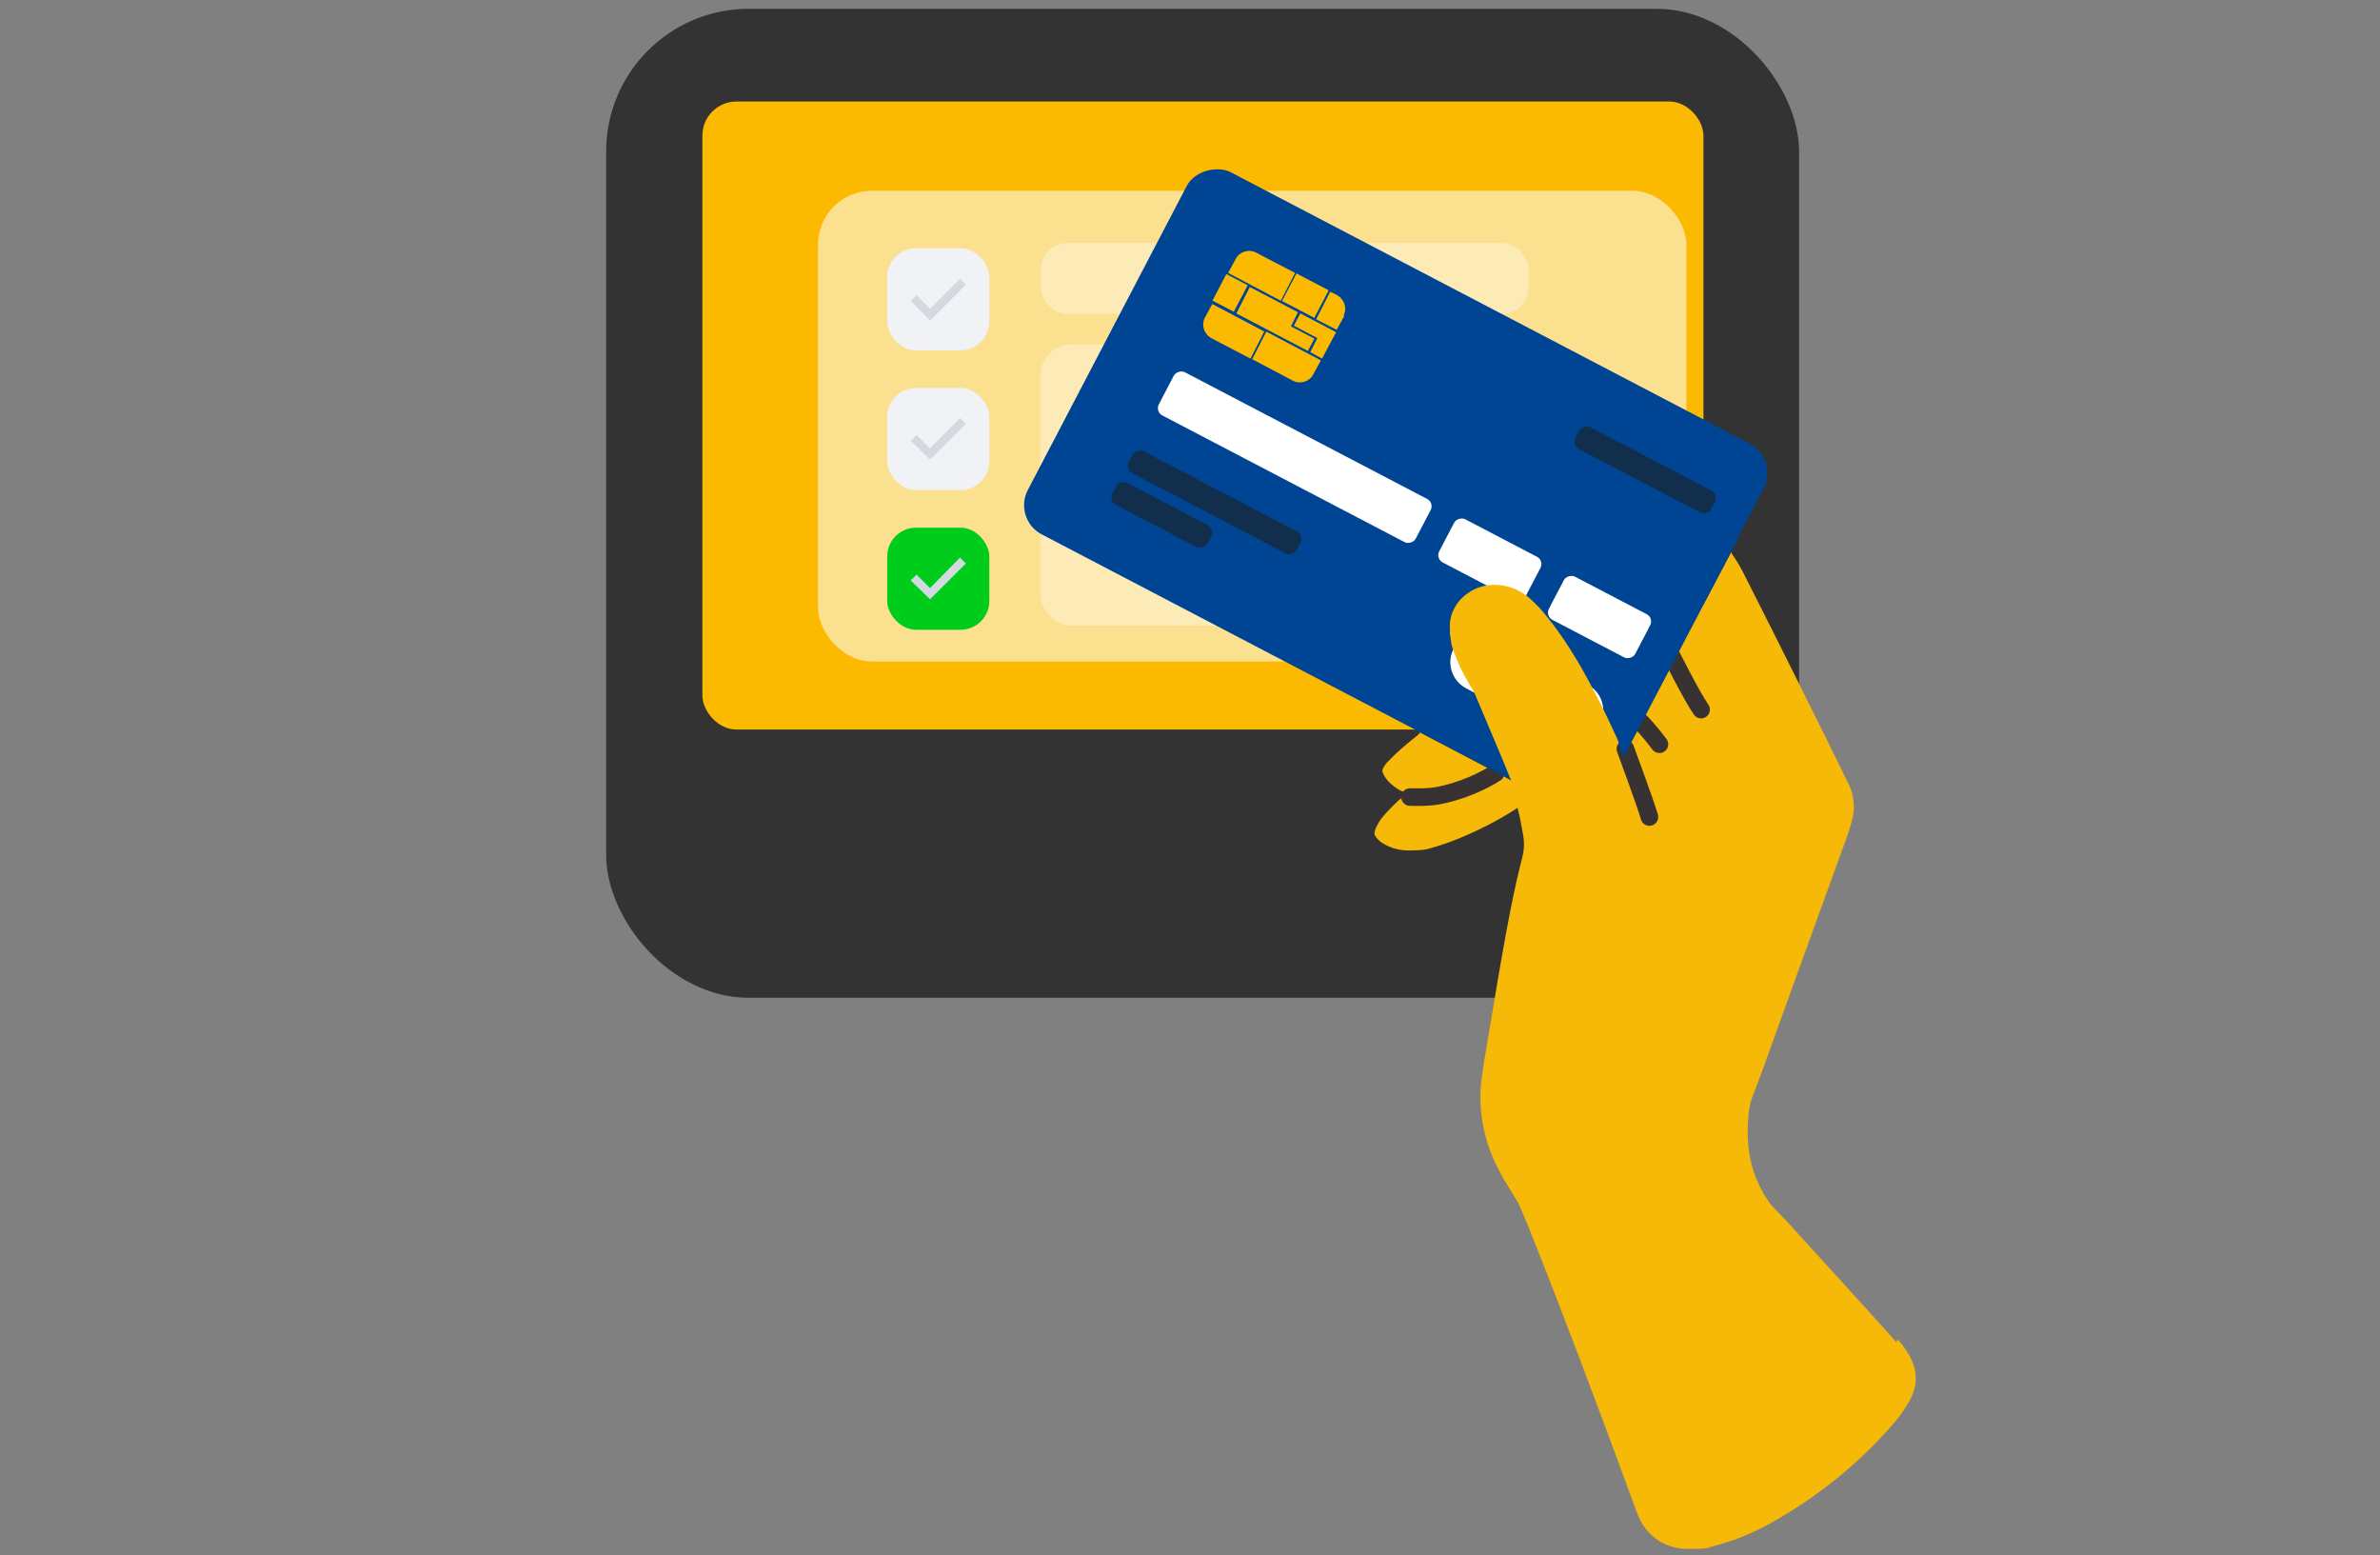 <?xml version="1.0" encoding="UTF-8"?>
<svg xmlns="http://www.w3.org/2000/svg" version="1.1" viewBox="0 0 405.6 265">
  <rect x="0" y="0" width="405.6" height="265" fill="#808080" stroke="none"/>
  <defs>
    <style>
      .cls-1 {
        fill: #fcfaf0;
        opacity: .6;
      }

      .cls-1, .cls-2 {
        isolation: isolate;
      }

      .cls-3 {
        fill: #f0f2f5;
      }

      .cls-4 {
        fill: #fff;
      }

      .cls-5 {
        fill: #00cd1b;
      }

      .cls-6 {
        stroke-linejoin: round;
      }

      .cls-6, .cls-7, .cls-8 {
        fill: none;
      }

      .cls-6, .cls-8 {
        stroke: #383332;
        stroke-linecap: round;
        stroke-width: 3px;
      }

      .cls-9 {
        fill: #f6b908;
      }

      .cls-10 {
        fill: #112e4c;
      }

      .cls-2 {
        fill: #fffcf2;
        opacity: .4;
      }

      .cls-11 {
        fill: #333;
      }

      .cls-12 {
        fill: #d2d9e1;
      }

      .cls-13 {
        fill: #004494;
      }

      .cls-8 {
        stroke-miterlimit: 10;
      }

      .cls-14 {
        fill: #fbba00;
      }
    </style>
  </defs>
  <!-- Generator: Adobe Illustrator 28.7.6, SVG Export Plug-In . SVG Version: 1.2.0 Build 188)  -->
  <g>
    <g id="Ebene_2">
      <g id="Bankkarte_Kreditkarte">
        <g>
          <rect class="cls-11" x="103.3" y="1.5" width="203.3" height="168.5" rx="24.3" ry="24.3"/>
          <rect class="cls-14" x="119.7" y="17.3" width="170.6" height="107" rx="5.8" ry="5.8"/>
        </g>
        <g>
          <rect class="cls-7" y="-20.2" width="405.6" height="297.3"/>
          <rect class="cls-1" x="139.4" y="32.5" width="148" height="80.2" rx="9.2" ry="9.2"/>
          <rect class="cls-2" x="177.4" y="41.4" width="83.1" height="12.1" rx="4.5" ry="4.5"/>
          <rect class="cls-2" x="177.3" y="58.7" width="83.2" height="47.9" rx="5.3" ry="5.3"/>
          <g>
            <rect class="cls-3" x="151.2" y="42.3" width="17.4" height="17.4" rx="4.9" ry="4.9"/>
            <rect class="cls-3" x="151.2" y="66.1" width="17.4" height="17.4" rx="4.9" ry="4.9"/>
            <rect class="cls-5" x="151.2" y="89.9" width="17.4" height="17.4" rx="4.9" ry="4.9"/>
            <polygon class="cls-12" points="158.5 78.3 155.2 75.1 156.2 74.1 158.5 76.4 163.6 71.2 164.6 72.2 158.5 78.3"/>
            <polygon class="cls-12" points="158.5 54.6 155.2 51.3 156.2 50.3 158.5 52.6 163.6 47.5 164.6 48.5 158.5 54.6"/>
            <polygon class="cls-12" points="158.5 102.1 155.2 98.9 156.2 97.9 158.5 100.2 163.6 95 164.6 96 158.5 102.1"/>
          </g>
          <path class="cls-9" d="M239.7,135.1c-.6-.2-1-.4-1.2-.5-1.2-.7-2.4-1.7-2.9-3.1,0-.1,0-.3,0-.4.3-.6.6-1,.8-1.2,1.4-1.5,3-2.9,4.9-4.4.3-.2.5-.4.7-.7l12,6.3c0,0,0,.1,0,.1-2.2,1.2-4.6,2.2-7,3-2.2.7-4.7,1-7.4.8h0Z"/>
          <path class="cls-9" d="M260.3,134.5l-.9,2.6c-4.4,3.1-11.1,6.3-16.3,7.6-.5.1-1.5.2-3,.2-1.6,0-3.1-.4-4.4-1.2-.7-.4-1.1-.9-1.4-1.4-.3-.6.6-2.1,1-2.7.4-.5,1.3-1.6,2.9-3.1.4-.4.8-.6,1.2-.7,0,.5.4.8,1.1.8,1.9,0,3.4,0,4.5-.3,3.4-.7,7.4-2.5,10.4-4.5"/>
          <path class="cls-8" d="M240.3,135.8c1.5,0,2.6.1,4.6-.2,4.3-.8,8-2.6,10-3.9"/>
          <g>
            <rect class="cls-13" x="203.2" y="27.9" width="69.6" height="111" rx="5.6" ry="5.6" transform="translate(53.7 255.6) rotate(-62.4)"/>
            <g>
              <path class="cls-14" d="M215.5,56.4l-2.4,4.7-6.7-3.5c-1.2-.7-1.7-2.2-1.1-3.4l1.3-2.4,8.9,4.7h0Z"/>
              <rect class="cls-14" x="207.2" y="48" width="5.1" height="4.1" transform="translate(68.1 212.6) rotate(-62.4)"/>
              <path class="cls-14" d="M218.2,51.2l-8.9-4.7,1.3-2.4c.6-1.2,2.2-1.7,3.4-1.1l6.7,3.5-2.4,4.7Z"/>
              <polygon class="cls-14" points="220 55.6 224 57.7 222.9 59.8 210.7 53.4 213 48.9 221.2 53.2 220 55.6"/>
              <rect class="cls-14" x="219.9" y="47.4" width="5.3" height="6.2" transform="translate(74.6 224.2) rotate(-62.4)"/>
              <path class="cls-14" d="M229.1,53.8l-1.3,2.4-3.5-1.8,2.4-4.7,1.2.6c1.2.7,1.7,2.2,1.1,3.4h0Z"/>
              <polygon class="cls-14" points="227.7 56.6 225.3 61.1 223.3 60 224.5 57.6 220.5 55.5 221.6 53.4 227.7 56.6"/>
              <path class="cls-14" d="M215.8,56.5l9.3,4.9-1.3,2.4c-.6,1.2-2.2,1.7-3.4,1.1l-7-3.7,2.4-4.7h0Z"/>
            </g>
            <rect class="cls-4" x="216.5" y="53.3" width="8.3" height="49.4" rx="1.4" ry="1.4" transform="translate(49.3 237.3) rotate(-62.4)"/>
            <rect class="cls-10" x="204.9" y="69.6" width="4.2" height="32.3" rx="1.4" ry="1.4" transform="translate(35.1 229.3) rotate(-62.4)"/>
            <rect class="cls-10" x="195.9" y="78.7" width="4.2" height="18.3" rx="1.4" ry="1.4" transform="translate(28.4 222.5) rotate(-62.4)"/>
            <rect class="cls-10" x="278.4" y="67.1" width="4.2" height="26.1" rx="1.4" ry="1.4" transform="translate(79.4 291.5) rotate(-62.4)"/>
            <rect class="cls-4" x="249.8" y="87.1" width="8.3" height="16.6" rx="1.4" ry="1.4" transform="translate(51.7 276.2) rotate(-62.4)"/>
            <rect class="cls-4" x="268.6" y="96.9" width="8.3" height="16.6" rx="1.4" ry="1.4" transform="translate(53 298.1) rotate(-62.4)"/>
            <path class="cls-4" d="M265.7,125.6l-15.8-8.3c-2.5-1.3-3.5-4.4-2.1-6.9h0c1.3-2.5,4.4-3.5,6.9-2.1l15.8,8.3c2.5,1.3,3.5,4.4,2.1,6.9h0c-1.3,2.5-4.4,3.5-6.9,2.1h0Z"/>
          </g>
          <path class="cls-9" d="M323.2,228.7c-3.1-3.5-9.3-10.3-18.5-20.4-.9-1-2.2-2.2-3-3.2-.9-1.2-1.7-2.6-2.4-4.3-1.3-3.2-1.6-6.4-1.4-9.9.1-1.8.4-3.3,1-4.7.8-2,1.2-3.2,1.4-3.7,3.4-9.4,8.1-22.5,14.3-39.5.8-2.2,1.2-3.8,1.3-4.7.1-1.7-.1-3.3-.9-4.8-5.2-10.6-11.2-22.7-18-36.1-.6-1.2-1.3-2.2-2-3.3l-9.4,17.8c.4.7,1.2,2.3,2.4,4.9.4.8,1.2,2.1,2.5,4.1.1.1,0,.3-.1.4l-.7.3c-.1,0-.3,0-.4-.1-.6-.7-1.1-1.5-1.6-2.4-1.1-1.9-2-3.8-2.9-5.7l-4.7,8.9h0c.6.8,1.5,1.9,2.8,3.3.1.1.3.4.6,1,0,.1,0,.3-.1.3l-.7.2c-.2,0-.4,0-.5-.1l-2.8-3.3-2,3.7c0,.3,0,.5,0,.8,0,0,0,0,0,0h0c0,.1,0,.2,0,.2.2-.1.5-.1.8,0,.1,0,.2.1.2.2l3.4,10.3c0,.1,0,.3-.2.3l-.8.3c-.2,0-.4,0-.4-.2-1-3.1-2-6.1-3.1-9.1-.2-.5-.2-1.1-.5-1.6,0,0,0,0,0,0h0c0,.1-.6-1.4-.6-1.4-2.2-5-4.6-9.8-7.2-14.3-1.9-3.2-3.9-6.1-6-8.6-.8-1-1.8-1.9-2.7-2.7-2.9-2.3-7.2-2.7-10.2-.5-2,1.4-3.2,3.7-3,6.1,0,.3,0,.5,0,.8l.3,2s0,0,0,0c.4,1.2.9,2.4,1.4,3.6.7,1.4,1.3,2.5,2.1,3.8.4.6.6,1.2.9,1.9,2.9,6.9,5.4,12.6,7.2,17.5,0,.1-.2-.3-.3-.2h0c0,.1-.2.4-.2.4,0,0,.2.9.2,1,.4,1.4.6,2.9.9,4.4.3,2,0,3.1-.6,5.4-.6,2.4-1.4,6.1-2.3,11-1.1,5.9-2.3,13.3-3.8,22.2-.4,2.5-.6,4.2-.6,5.3-.1,5.8,1.5,10.7,4.7,15.8,1.1,1.8,1.8,2.9,2,3.4.9,2.1,1.7,4,2.3,5.6,4.8,12,10.7,27.6,17.7,46.7,1.4,3.8,4.6,6.1,8.7,6.1s3-.2,4.4-.5c3.2-.8,6.4-2.1,9.5-3.8,7.9-4.4,14.8-9.9,20.7-16.6,1-1.1,2-2.4,2.8-3.8,2.6-4.1,1.3-7.6-1.7-11h0Z"/>
          <g>
            <path class="cls-6" d="M277,127.6s3.3,8.9,4.1,11.6"/>
            <path class="cls-6" d="M279.6,123s1.4,1.4,3.2,3.8"/>
            <path class="cls-6" d="M285,112s3.2,6.4,4.9,8.9"/>
            <polygon class="cls-13" points="296.2 91.8 276.7 129 275.8 126.8 287.5 92.8 296.2 91.8"/>
          </g>
        </g>
      </g>
    </g>
  </g>
</svg>